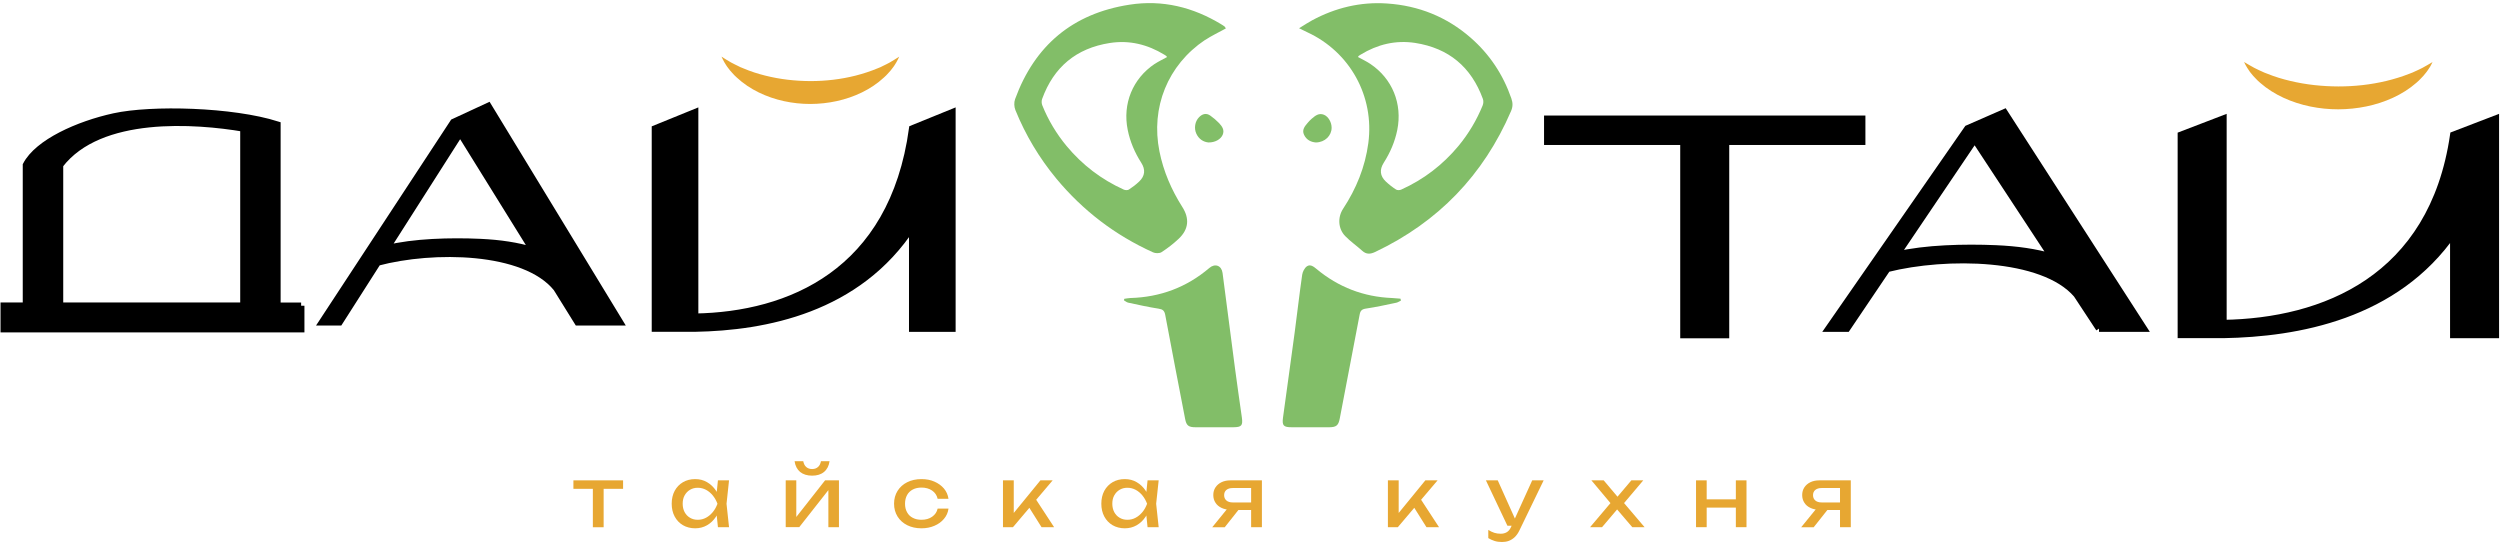 <?xml version="1.0" encoding="UTF-8"?> <svg xmlns="http://www.w3.org/2000/svg" width="378" height="82" viewBox="0 0 378 82" fill="none"><path d="M86.7 72.63H94.21V73.91H86.7V72.63ZM89.64 73.2H91.27V79.72H89.64V73.2Z" fill="#E7A732"></path><path d="M109.051 76.17C108.891 76.91 108.631 77.56 108.261 78.12C107.891 78.68 107.441 79.11 106.901 79.42C106.361 79.73 105.761 79.88 105.101 79.88C104.441 79.88 103.791 79.72 103.261 79.41C102.731 79.1 102.311 78.66 102.011 78.1C101.711 77.54 101.561 76.89 101.561 76.16C101.561 75.43 101.711 74.77 102.011 74.21C102.311 73.66 102.731 73.22 103.261 72.91C103.791 72.6 104.411 72.44 105.101 72.44C105.791 72.44 106.361 72.59 106.901 72.9C107.441 73.21 107.891 73.64 108.261 74.19C108.631 74.74 108.891 75.4 109.041 76.15V76.17H109.051ZM103.221 76.17C103.221 76.64 103.321 77.06 103.511 77.43C103.711 77.79 103.971 78.08 104.321 78.28C104.661 78.49 105.051 78.59 105.501 78.59C105.951 78.59 106.371 78.49 106.751 78.28C107.131 78.08 107.471 77.79 107.771 77.43C108.071 77.07 108.301 76.65 108.481 76.17C108.301 75.69 108.071 75.28 107.771 74.91C107.471 74.55 107.131 74.26 106.751 74.06C106.371 73.86 105.951 73.75 105.501 73.75C105.051 73.75 104.671 73.85 104.321 74.06C103.981 74.26 103.711 74.55 103.511 74.91C103.311 75.27 103.221 75.69 103.221 76.17ZM108.551 79.71L108.281 77.08L108.611 76.17L108.281 75.27L108.551 72.63H110.231L109.851 76.17L110.231 79.71H108.551Z" fill="#E7A732"></path><path d="M118.8 79.71V72.63H120.4V78.9L119.91 78.79L124.75 72.63H126.85V79.71H125.25V73.35L125.75 73.47L120.85 79.7H118.8V79.71ZM122.79 71.92C122.04 71.92 121.44 71.73 120.98 71.36C120.53 70.98 120.24 70.44 120.14 69.73H121.45C121.52 70.11 121.67 70.41 121.9 70.61C122.13 70.81 122.43 70.92 122.79 70.92C123.15 70.92 123.44 70.82 123.68 70.61C123.92 70.4 124.06 70.11 124.13 69.73H125.43C125.33 70.44 125.05 70.98 124.59 71.36C124.13 71.74 123.53 71.92 122.79 71.92Z" fill="#E7A732"></path><path d="M143.411 76.92C143.331 77.5 143.101 78.02 142.721 78.46C142.341 78.91 141.871 79.25 141.281 79.5C140.701 79.75 140.051 79.88 139.331 79.88C138.511 79.88 137.791 79.72 137.171 79.41C136.551 79.1 136.061 78.66 135.711 78.1C135.361 77.54 135.181 76.89 135.181 76.16C135.181 75.43 135.361 74.78 135.711 74.22C136.061 73.66 136.551 73.22 137.171 72.91C137.791 72.6 138.511 72.44 139.331 72.44C140.051 72.44 140.701 72.56 141.281 72.82C141.861 73.07 142.341 73.42 142.721 73.86C143.101 74.31 143.321 74.82 143.411 75.42H141.771C141.651 74.89 141.371 74.47 140.931 74.17C140.491 73.87 139.951 73.72 139.331 73.72C138.831 73.72 138.391 73.82 138.021 74.01C137.641 74.21 137.351 74.49 137.151 74.85C136.951 75.21 136.841 75.65 136.841 76.16C136.841 76.67 136.941 77.09 137.151 77.46C137.351 77.83 137.641 78.11 138.021 78.3C138.401 78.5 138.831 78.59 139.331 78.59C139.961 78.59 140.501 78.44 140.941 78.13C141.381 77.82 141.661 77.41 141.771 76.9H143.411V76.92Z" fill="#E7A732"></path><path d="M151.65 79.71V72.63H153.28V78.34L152.79 78.16L157.31 72.63H159.16L153.16 79.71H151.65ZM157.48 79.71L155.28 76.21L156.42 75.18L159.38 79.71H157.48Z" fill="#E7A732"></path><path d="M174.011 76.17C173.851 76.91 173.591 77.56 173.221 78.12C172.851 78.68 172.401 79.11 171.861 79.42C171.321 79.73 170.721 79.88 170.061 79.88C169.401 79.88 168.751 79.72 168.221 79.41C167.691 79.1 167.271 78.66 166.971 78.1C166.671 77.54 166.521 76.89 166.521 76.16C166.521 75.43 166.671 74.77 166.971 74.21C167.271 73.66 167.691 73.22 168.221 72.91C168.751 72.6 169.371 72.44 170.061 72.44C170.751 72.44 171.321 72.59 171.861 72.9C172.401 73.21 172.851 73.64 173.221 74.19C173.591 74.74 173.851 75.4 174.001 76.15V76.17H174.011ZM168.181 76.17C168.181 76.64 168.281 77.06 168.471 77.43C168.671 77.79 168.931 78.08 169.281 78.28C169.621 78.49 170.011 78.59 170.461 78.59C170.911 78.59 171.331 78.49 171.711 78.28C172.091 78.08 172.431 77.79 172.731 77.43C173.031 77.07 173.261 76.65 173.441 76.17C173.261 75.69 173.031 75.28 172.731 74.91C172.431 74.55 172.091 74.26 171.711 74.06C171.331 73.86 170.911 73.75 170.461 73.75C170.011 73.75 169.631 73.85 169.281 74.06C168.941 74.26 168.671 74.55 168.471 74.91C168.271 75.27 168.181 75.69 168.181 76.17ZM173.511 79.71L173.241 77.08L173.571 76.17L173.241 75.27L173.511 72.63H175.191L174.811 76.17L175.191 79.71H173.511Z" fill="#E7A732"></path><path d="M187.81 76.4L185.18 79.72H183.29L185.99 76.4H187.81ZM189.65 75.97V77.11H186.07L186.05 77.07C185.53 77.07 185.08 76.98 184.69 76.79C184.3 76.6 183.99 76.35 183.78 76.01C183.56 75.68 183.45 75.29 183.45 74.85C183.45 74.41 183.56 74.02 183.78 73.69C184 73.36 184.3 73.1 184.69 72.91C185.08 72.72 185.54 72.63 186.05 72.63H190.8V79.71H189.17V73.09L189.71 73.79H186.39C185.98 73.79 185.66 73.89 185.43 74.08C185.2 74.27 185.09 74.54 185.09 74.87C185.09 75.2 185.2 75.47 185.43 75.67C185.66 75.87 185.98 75.97 186.39 75.97H189.65Z" fill="#E7A732"></path><path d="M209.851 79.71V72.63H211.481V78.34L210.991 78.16L215.511 72.63H217.361L211.351 79.71H209.851ZM215.681 79.71L213.481 76.21L214.621 75.18L217.581 79.71H215.681Z" fill="#E7A732"></path><path d="M227.92 79.49L224.67 72.63H226.46L229.54 79.49H227.92ZM227.1 81.95C226.68 81.95 226.31 81.9 225.97 81.79C225.63 81.68 225.32 81.54 225.03 81.36V80.12C225.35 80.32 225.65 80.47 225.94 80.56C226.23 80.65 226.55 80.7 226.91 80.7C227.27 80.7 227.56 80.62 227.82 80.47C228.09 80.32 228.31 80.05 228.48 79.66L231.67 72.63H233.4L229.73 80.21C229.53 80.63 229.29 80.96 229.02 81.22C228.75 81.47 228.45 81.66 228.13 81.78C227.81 81.9 227.46 81.95 227.1 81.95Z" fill="#E7A732"></path><path d="M240.42 79.71L243.84 75.67V76.47L240.62 72.63H242.48L244.91 75.51H244.22L246.66 72.63H248.46L245.19 76.5L245.13 75.56L248.66 79.71H246.8L244.15 76.61H244.86L242.23 79.71H240.42Z" fill="#E7A732"></path><path d="M256.44 72.63H258.05V79.71H256.44V72.63ZM257.35 75.5H263.13V76.75H257.35V75.5ZM262.46 72.63H264.07V79.71H262.46V72.63Z" fill="#E7A732"></path><path d="M276.86 76.4L274.23 79.72H272.34L275.04 76.4H276.86ZM278.7 75.97V77.11H275.12L275.09 77.07C274.57 77.07 274.12 76.98 273.73 76.79C273.34 76.61 273.03 76.35 272.82 76.01C272.6 75.68 272.49 75.29 272.49 74.85C272.49 74.41 272.6 74.02 272.82 73.69C273.04 73.36 273.34 73.1 273.73 72.91C274.12 72.72 274.58 72.63 275.09 72.63H279.84V79.71H278.21V73.09L278.75 73.79H275.43C275.02 73.79 274.7 73.89 274.47 74.08C274.24 74.27 274.13 74.54 274.13 74.87C274.13 75.2 274.24 75.47 274.47 75.67C274.7 75.87 275.02 75.97 275.43 75.97H278.7Z" fill="#E7A732"></path><path d="M45.53 46.23V49.76H0.58V46.23H3.94V24.95C5.72 21.53 11.82 18.81 17.25 17.62C22.93 16.38 35.13 16.69 41.93 18.85V46.24H45.53V46.23ZM9.06 46.23H36.82V19.41C29.65 18.2 15.1 17.06 9.06 24.95V46.23Z" fill="black" stroke="black" stroke-miterlimit="10"></path><path d="M87.34 48.72L84.14 43.57C79.3 37.6 65.45 37.46 57.1 39.68L51.33 48.72H48.71L68.56 18.47L73.83 16.03L93.73 48.72H87.34ZM80.61 37.88L69.58 20.11L58.45 37.57C62.54 36.55 68.14 36.41 72.58 36.61C75.65 36.75 78.24 37.15 80.62 37.87L80.61 37.88Z" fill="black" stroke="black" stroke-miterlimit="10"></path><path d="M143.99 16.99V49.681H137.94V34.251C129.73 46.861 115.63 49.48 105.09 49.67H99.04V19.441L105.09 16.98V47.901C119.31 47.66 134.95 41.261 137.94 19.441L143.99 16.98V16.99Z" fill="black" stroke="black" stroke-miterlimit="10"></path><path d="M135.97 8.55C135.9 8.7 135.83 8.84 135.76 8.99C135.69 9.14 135.61 9.29 135.53 9.42L135.27 9.84C135.23 9.91 135.18 9.98 135.13 10.05L134.98 10.25C134.88 10.38 134.78 10.51 134.68 10.64C134.58 10.77 134.46 10.89 134.35 11.01C134.24 11.13 134.12 11.25 134.01 11.38C133.89 11.5 133.77 11.61 133.65 11.72C132.67 12.63 131.54 13.38 130.33 13.97C127.91 15.15 125.21 15.71 122.53 15.72C119.85 15.72 117.15 15.16 114.73 13.98C113.52 13.39 112.39 12.64 111.41 11.73C111.29 11.61 111.17 11.5 111.05 11.39C110.93 11.27 110.82 11.15 110.71 11.02C110.6 10.89 110.48 10.78 110.38 10.65C110.27 10.52 110.18 10.39 110.08 10.26L109.93 10.06C109.88 9.99 109.84 9.92 109.79 9.85L109.53 9.43C109.44 9.29 109.37 9.14 109.3 9C109.23 8.85 109.16 8.71 109.09 8.56C109.23 8.64 109.37 8.73 109.5 8.82C109.64 8.9 109.76 9 109.9 9.07L110.31 9.31L110.51 9.43L110.72 9.54C110.86 9.61 110.99 9.68 111.13 9.75C111.26 9.83 111.4 9.88 111.54 9.95C111.68 10.01 111.81 10.08 111.94 10.15C112.08 10.21 112.22 10.27 112.36 10.32C113.46 10.79 114.57 11.15 115.7 11.43C117.95 12 120.24 12.25 122.54 12.26C124.84 12.26 127.13 12 129.38 11.43C130.5 11.14 131.62 10.78 132.72 10.32C132.86 10.26 133 10.21 133.14 10.15C133.27 10.08 133.41 10.02 133.54 9.95C133.68 9.88 133.82 9.83 133.95 9.75C134.08 9.68 134.22 9.61 134.36 9.54L134.56 9.43L134.76 9.31L135.16 9.07C135.3 9 135.42 8.9 135.56 8.82C135.69 8.73 135.83 8.65 135.97 8.56V8.55Z" fill="#E7A732"></path><path d="M281.55 21.42H260.96V50.65H254.55V21.42H233.96V17.97H281.55V21.42Z" fill="black" stroke="black" stroke-miterlimit="10"></path><path d="M317.38 49.68L313.99 44.53C308.86 38.56 294.21 38.42 285.36 40.64L279.26 49.68H276.48L297.49 19.43L303.07 16.99L324.14 49.68H317.37H317.38ZM310.25 38.84L298.57 21.07L286.78 38.53C291.11 37.51 297.04 37.37 301.74 37.57C304.99 37.71 307.73 38.11 310.25 38.83V38.84Z" fill="black" stroke="black" stroke-miterlimit="10"></path><path d="M377.36 17.95V50.64H370.95V35.21C362.26 47.82 347.32 50.44 336.17 50.63H329.76V20.4L336.17 17.94V48.86C351.23 48.62 367.78 42.22 370.95 20.4L377.36 17.94V17.95Z" fill="black" stroke="black" stroke-miterlimit="10"></path><path d="M367.81 9.36C367.74 9.51 367.67 9.65 367.59 9.8C367.51 9.95 367.44 10.1 367.34 10.23L367.06 10.65C367.01 10.72 366.97 10.79 366.91 10.86L366.75 11.06C366.64 11.19 366.54 11.32 366.43 11.45C366.32 11.58 366.2 11.7 366.08 11.82C365.96 11.94 365.84 12.06 365.72 12.19C365.59 12.31 365.47 12.42 365.34 12.53C364.3 13.44 363.1 14.19 361.82 14.78C359.26 15.96 356.39 16.52 353.55 16.53C350.71 16.53 347.84 15.97 345.28 14.79C344 14.2 342.8 13.45 341.76 12.54C341.63 12.42 341.5 12.31 341.38 12.2C341.26 12.08 341.14 11.96 341.02 11.83C340.9 11.7 340.78 11.59 340.67 11.46C340.56 11.33 340.45 11.2 340.35 11.07L340.19 10.87C340.14 10.8 340.09 10.73 340.05 10.66L339.77 10.24C339.68 10.1 339.6 9.95 339.52 9.81C339.44 9.66 339.37 9.52 339.3 9.37C339.45 9.45 339.6 9.54 339.74 9.63C339.89 9.71 340.02 9.81 340.17 9.88L340.6 10.12L340.81 10.24L341.03 10.35C341.18 10.42 341.32 10.49 341.46 10.56C341.6 10.64 341.75 10.69 341.9 10.76C342.05 10.82 342.19 10.89 342.33 10.96C342.48 11.02 342.62 11.08 342.77 11.13C343.93 11.6 345.11 11.96 346.31 12.24C348.7 12.81 351.12 13.06 353.56 13.07C356 13.07 358.42 12.81 360.81 12.24C362 11.95 363.19 11.59 364.35 11.13C364.5 11.07 364.64 11.02 364.79 10.96C364.93 10.89 365.07 10.83 365.22 10.76C365.36 10.69 365.52 10.64 365.66 10.56C365.8 10.49 365.95 10.42 366.09 10.35L366.31 10.24L366.52 10.12L366.95 9.88C367.1 9.81 367.23 9.71 367.38 9.63C367.52 9.54 367.67 9.46 367.82 9.37L367.81 9.36Z" fill="#E7A732"></path><path d="M182.21 6.05C183.19 5.4 184.27 4.9 185.35 4.3C185.25 4.15 185.22 4.06 185.16 4.01C185.01 3.89 184.84 3.79 184.68 3.69C180.39 1.08 175.76 -0.07 170.77 0.71C162.2 2.04 156.45 6.86 153.48 14.99C153.3 15.48 153.33 16.16 153.53 16.65C155.06 20.42 157.13 23.88 159.73 27.02C163.74 31.85 168.61 35.56 174.33 38.15C174.69 38.32 175.31 38.33 175.62 38.13C176.54 37.53 177.43 36.85 178.23 36.09C179.73 34.67 179.88 33.04 178.77 31.3C177.12 28.7 175.92 25.93 175.31 22.9C173.97 16.25 176.56 9.83 182.2 6.04L182.21 6.05ZM174.59 9.66C171.25 11.9 169.71 15.7 170.51 19.64C170.87 21.43 171.58 23.08 172.56 24.61C173.22 25.64 173.13 26.61 172.24 27.45C171.77 27.9 171.24 28.3 170.69 28.66C170.5 28.78 170.14 28.77 169.92 28.67C166.53 27.14 163.65 24.94 161.27 22.08C159.73 20.22 158.5 18.17 157.6 15.94C157.48 15.65 157.46 15.25 157.57 14.96C159.32 10.14 162.73 7.29 167.81 6.5C170.77 6.04 173.51 6.72 176.05 8.27C176.15 8.33 176.25 8.39 176.34 8.46C176.38 8.49 176.39 8.54 176.45 8.63C175.81 8.99 175.17 9.28 174.59 9.67V9.66Z" fill="#82BE68"></path><path d="M228.52 14.89C227.27 11.28 225.23 8.2 222.35 5.69C218.73 2.54 214.49 0.85 209.74 0.53C205.72 0.25 201.92 1.17 198.38 3.08C197.78 3.4 197.22 3.78 196.42 4.27C197.02 4.56 197.33 4.72 197.65 4.87C204.13 7.86 207.83 14.57 206.89 21.64C206.41 25.25 205.07 28.53 203.08 31.56C202.22 32.87 202.32 34.59 203.4 35.7C204.18 36.51 205.13 37.16 205.97 37.92C206.6 38.49 207.2 38.44 207.94 38.09C217.45 33.57 224.29 26.49 228.46 16.82C228.75 16.16 228.76 15.57 228.52 14.9V14.89ZM224.18 15.94C223.27 18.17 222.05 20.22 220.51 22.08C218.13 24.94 215.25 27.14 211.86 28.67C211.64 28.77 211.28 28.78 211.09 28.66C210.54 28.31 210.02 27.9 209.54 27.45C208.65 26.61 208.56 25.65 209.22 24.61C210.2 23.07 210.91 21.43 211.27 19.64C212.06 15.7 210.53 11.9 207.19 9.66C206.61 9.27 205.97 8.98 205.33 8.62C205.39 8.53 205.4 8.48 205.44 8.45C205.53 8.38 205.63 8.32 205.73 8.26C208.27 6.71 211.01 6.04 213.97 6.49C219.05 7.28 222.45 10.13 224.21 14.95C224.32 15.24 224.3 15.65 224.18 15.93V15.94Z" fill="#82BE68"></path><path d="M198.961 21.54C198.271 21.49 197.551 21.19 197.171 20.38C196.811 19.61 197.301 19.07 197.751 18.54C197.931 18.33 198.121 18.13 198.331 17.95C198.861 17.5 199.401 17.04 200.181 17.35C200.841 17.62 201.341 18.48 201.341 19.31C201.341 20.51 200.331 21.52 198.971 21.54H198.961Z" fill="#82BE68"></path><path d="M182.72 21.54C181.98 21.47 181.27 21.06 180.88 20.2C180.51 19.38 180.68 18.36 181.29 17.73C181.79 17.22 182.37 17.04 183 17.48C183.47 17.81 183.91 18.19 184.31 18.6C184.77 19.09 185.18 19.64 184.87 20.38C184.58 21.06 183.73 21.55 182.73 21.54H182.72Z" fill="#82BE68"></path><path d="M169.98 45.181C170.29 45.141 170.6 45.071 170.91 45.061C175.42 44.931 179.41 43.451 182.86 40.511C183.72 39.781 184.7 40.151 184.85 41.27C185.49 46.1 186.1 50.931 186.74 55.761C187.06 58.221 187.43 60.671 187.77 63.121C187.94 64.351 187.72 64.591 186.47 64.601H180.77C179.7 64.601 179.38 64.341 179.19 63.331C178.18 58.09 177.16 52.851 176.18 47.601C176.06 46.971 175.8 46.761 175.18 46.671C173.63 46.431 172.11 46.091 170.58 45.761C170.35 45.711 170.16 45.531 169.94 45.411C169.96 45.341 169.97 45.261 169.99 45.191L169.98 45.181Z" fill="#82BE68"></path><path d="M211.81 45.46C211.58 45.56 211.36 45.72 211.13 45.77C209.6 46.09 208.07 46.43 206.52 46.66C205.92 46.75 205.69 46.97 205.58 47.56C204.59 52.81 203.58 58.05 202.57 63.29C202.37 64.32 202.05 64.59 201.01 64.6H195.31C194.06 64.6 193.83 64.35 193.99 63.14C194.57 58.86 195.18 54.58 195.75 50.3C196.14 47.38 196.47 44.45 196.89 41.54C196.96 41.08 197.24 40.53 197.6 40.27C198.11 39.91 198.62 40.3 199.06 40.67C202.37 43.42 206.18 44.89 210.49 45.06C210.91 45.08 211.34 45.13 211.76 45.16C211.78 45.26 211.8 45.37 211.82 45.47L211.81 45.46Z" fill="#82BE68"></path></svg> 
